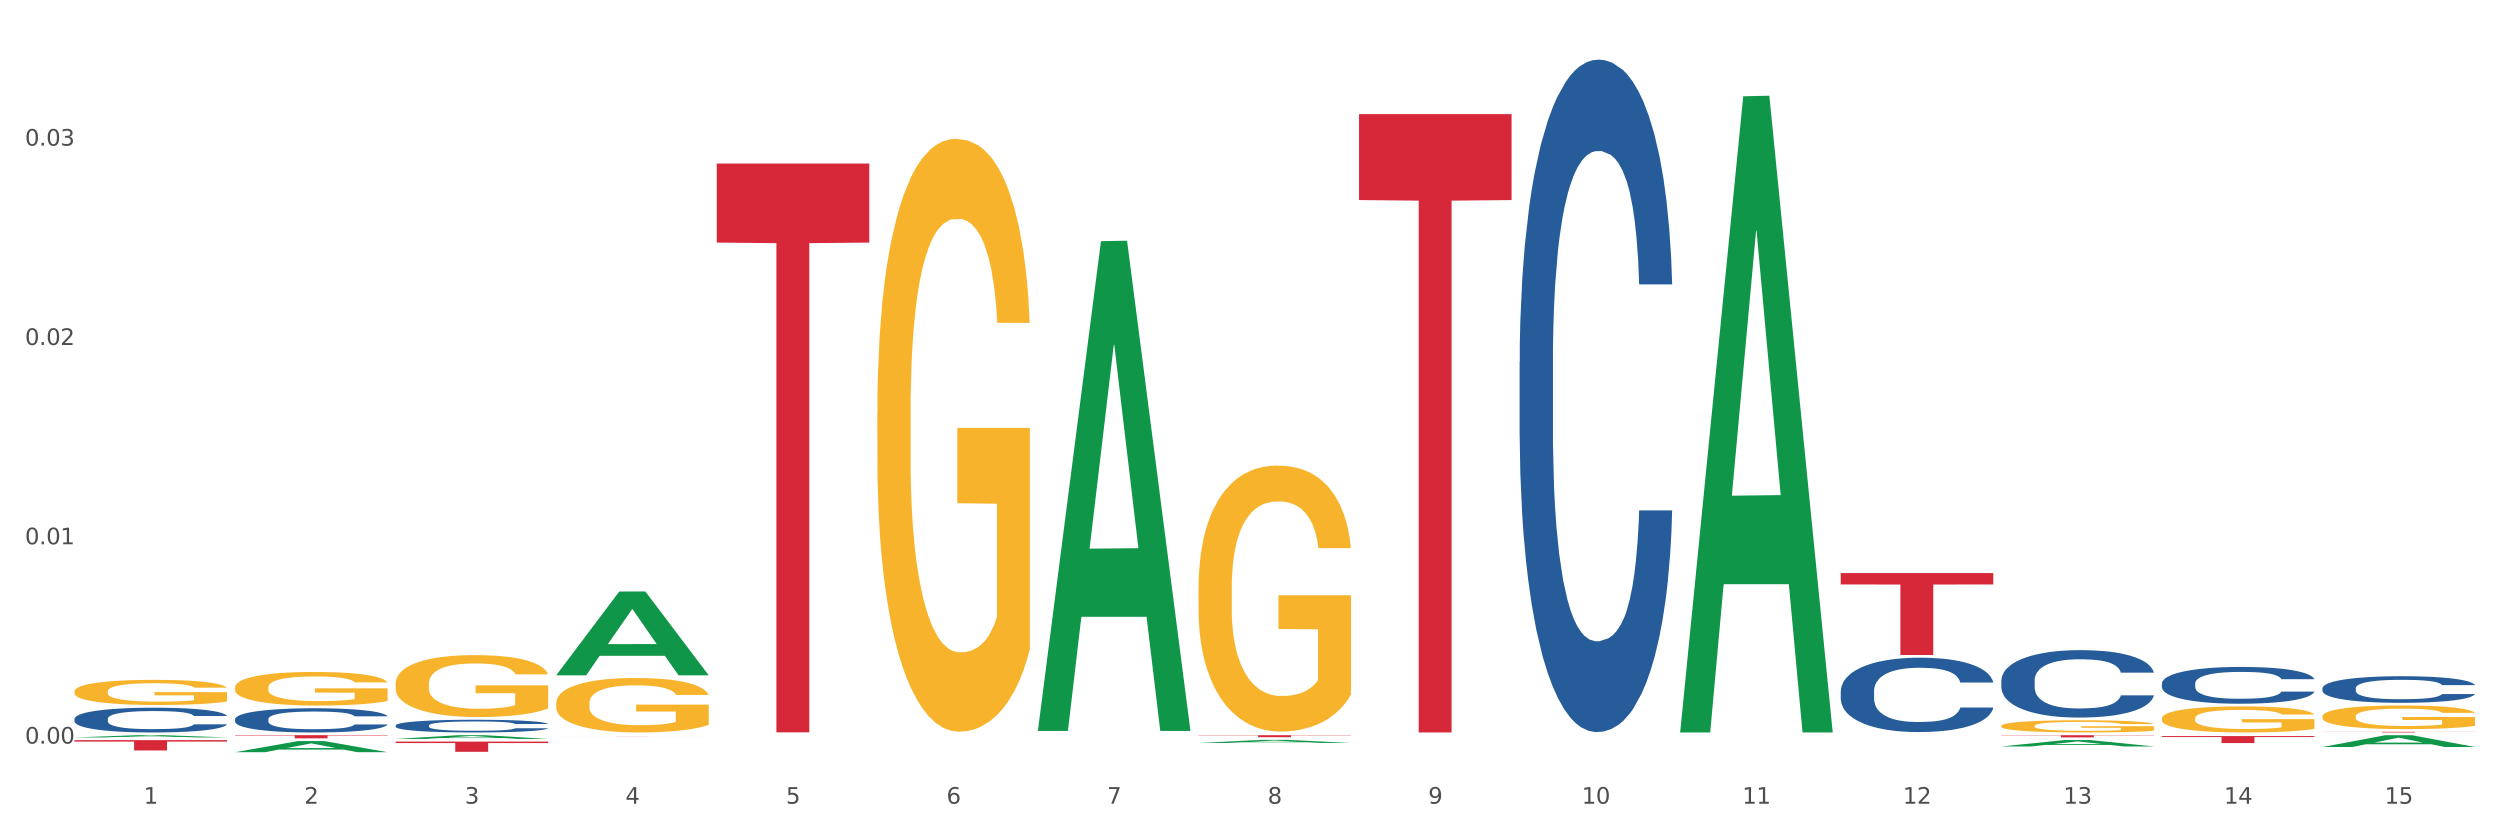 <?xml version="1.0" encoding="utf-8" standalone="no"?>
<!DOCTYPE svg PUBLIC "-//W3C//DTD SVG 1.1//EN"
  "http://www.w3.org/Graphics/SVG/1.1/DTD/svg11.dtd">
<svg xmlns:xlink="http://www.w3.org/1999/xlink" width="1080pt" height="360pt" viewBox="0 0 1080 360" xmlns="http://www.w3.org/2000/svg" version="1.1">
 <rect x="0" y="0" width="1080" height="360" fill="#333333" stroke="none"/>
 <defs>
  <style type="text/css">*{stroke-linejoin: round; stroke-linecap: butt}</style>
 </defs>
 <g id="figure_1">
  <g id="patch_1">
   <path d="M 0 360 
L 1080 360 
L 1080 0 
L 0 0 
z
" style="fill: #ffffff; stroke: #ffffff; stroke-linejoin: miter"/>
  </g>
  <g id="axes_1">
   <g id="matplotlib.axis_1">
    <g id="xtick_1">
     <g id="text_1">
      <!-- 1 -->
      <g style="fill: #4d4d4d" transform="translate(62.07 347.204) scale(0.096 -0.096)">
       <defs>
        <path id="DejaVuSans-31" d="M 794 531 
L 1825 531 
L 1825 4091 
L 703 3866 
L 703 4441 
L 1819 4666 
L 2450 4666 
L 2450 531 
L 3481 531 
L 3481 0 
L 794 0 
L 794 531 
z
" transform="scale(0.016)"/>
       </defs>
       <use xlink:href="#DejaVuSans-31"/>
      </g>
     </g>
    </g>
    <g id="xtick_2">
     <g id="text_2">
      <!-- 2 -->
      <g style="fill: #4d4d4d" transform="translate(131.436 347.204) scale(0.096 -0.096)">
       <defs>
        <path id="DejaVuSans-32" d="M 1228 531 
L 3431 531 
L 3431 0 
L 469 0 
L 469 531 
Q 828 903 1448 1529 
Q 2069 2156 2228 2338 
Q 2531 2678 2651 2914 
Q 2772 3150 2772 3378 
Q 2772 3750 2511 3984 
Q 2250 4219 1831 4219 
Q 1534 4219 1204 4116 
Q 875 4013 500 3803 
L 500 4441 
Q 881 4594 1212 4672 
Q 1544 4750 1819 4750 
Q 2544 4750 2975 4387 
Q 3406 4025 3406 3419 
Q 3406 3131 3298 2873 
Q 3191 2616 2906 2266 
Q 2828 2175 2409 1742 
Q 1991 1309 1228 531 
z
" transform="scale(0.016)"/>
       </defs>
       <use xlink:href="#DejaVuSans-32"/>
      </g>
     </g>
    </g>
    <g id="xtick_3">
     <g id="text_3">
      <!-- 3 -->
      <g style="fill: #4d4d4d" transform="translate(200.802 347.204) scale(0.096 -0.096)">
       <defs>
        <path id="DejaVuSans-33" d="M 2597 2516 
Q 3050 2419 3304 2112 
Q 3559 1806 3559 1356 
Q 3559 666 3084 287 
Q 2609 -91 1734 -91 
Q 1441 -91 1130 -33 
Q 819 25 488 141 
L 488 750 
Q 750 597 1062 519 
Q 1375 441 1716 441 
Q 2309 441 2620 675 
Q 2931 909 2931 1356 
Q 2931 1769 2642 2001 
Q 2353 2234 1838 2234 
L 1294 2234 
L 1294 2753 
L 1863 2753 
Q 2328 2753 2575 2939 
Q 2822 3125 2822 3475 
Q 2822 3834 2567 4026 
Q 2313 4219 1838 4219 
Q 1578 4219 1281 4162 
Q 984 4106 628 3988 
L 628 4550 
Q 988 4650 1302 4700 
Q 1616 4750 1894 4750 
Q 2613 4750 3031 4423 
Q 3450 4097 3450 3541 
Q 3450 3153 3228 2886 
Q 3006 2619 2597 2516 
z
" transform="scale(0.016)"/>
       </defs>
       <use xlink:href="#DejaVuSans-33"/>
      </g>
     </g>
    </g>
    <g id="xtick_4">
     <g id="text_4">
      <!-- 4 -->
      <g style="fill: #4d4d4d" transform="translate(270.169 347.204) scale(0.096 -0.096)">
       <defs>
        <path id="DejaVuSans-34" d="M 2419 4116 
L 825 1625 
L 2419 1625 
L 2419 4116 
z
M 2253 4666 
L 3047 4666 
L 3047 1625 
L 3713 1625 
L 3713 1100 
L 3047 1100 
L 3047 0 
L 2419 0 
L 2419 1100 
L 313 1100 
L 313 1709 
L 2253 4666 
z
" transform="scale(0.016)"/>
       </defs>
       <use xlink:href="#DejaVuSans-34"/>
      </g>
     </g>
    </g>
    <g id="xtick_5">
     <g id="text_5">
      <!-- 5 -->
      <g style="fill: #4d4d4d" transform="translate(339.535 347.204) scale(0.096 -0.096)">
       <defs>
        <path id="DejaVuSans-35" d="M 691 4666 
L 3169 4666 
L 3169 4134 
L 1269 4134 
L 1269 2991 
Q 1406 3038 1543 3061 
Q 1681 3084 1819 3084 
Q 2600 3084 3056 2656 
Q 3513 2228 3513 1497 
Q 3513 744 3044 326 
Q 2575 -91 1722 -91 
Q 1428 -91 1123 -41 
Q 819 9 494 109 
L 494 744 
Q 775 591 1075 516 
Q 1375 441 1709 441 
Q 2250 441 2565 725 
Q 2881 1009 2881 1497 
Q 2881 1984 2565 2268 
Q 2250 2553 1709 2553 
Q 1456 2553 1204 2497 
Q 953 2441 691 2322 
L 691 4666 
z
" transform="scale(0.016)"/>
       </defs>
       <use xlink:href="#DejaVuSans-35"/>
      </g>
     </g>
    </g>
    <g id="xtick_6">
     <g id="text_6">
      <!-- 6 -->
      <g style="fill: #4d4d4d" transform="translate(408.901 347.204) scale(0.096 -0.096)">
       <defs>
        <path id="DejaVuSans-36" d="M 2113 2584 
Q 1688 2584 1439 2293 
Q 1191 2003 1191 1497 
Q 1191 994 1439 701 
Q 1688 409 2113 409 
Q 2538 409 2786 701 
Q 3034 994 3034 1497 
Q 3034 2003 2786 2293 
Q 2538 2584 2113 2584 
z
M 3366 4563 
L 3366 3988 
Q 3128 4100 2886 4159 
Q 2644 4219 2406 4219 
Q 1781 4219 1451 3797 
Q 1122 3375 1075 2522 
Q 1259 2794 1537 2939 
Q 1816 3084 2150 3084 
Q 2853 3084 3261 2657 
Q 3669 2231 3669 1497 
Q 3669 778 3244 343 
Q 2819 -91 2113 -91 
Q 1303 -91 875 529 
Q 447 1150 447 2328 
Q 447 3434 972 4092 
Q 1497 4750 2381 4750 
Q 2619 4750 2861 4703 
Q 3103 4656 3366 4563 
z
" transform="scale(0.016)"/>
       </defs>
       <use xlink:href="#DejaVuSans-36"/>
      </g>
     </g>
    </g>
    <g id="xtick_7">
     <g id="text_7">
      <!-- 7 -->
      <g style="fill: #4d4d4d" transform="translate(478.267 347.204) scale(0.096 -0.096)">
       <defs>
        <path id="DejaVuSans-37" d="M 525 4666 
L 3525 4666 
L 3525 4397 
L 1831 0 
L 1172 0 
L 2766 4134 
L 525 4134 
L 525 4666 
z
" transform="scale(0.016)"/>
       </defs>
       <use xlink:href="#DejaVuSans-37"/>
      </g>
     </g>
    </g>
    <g id="xtick_8">
     <g id="text_8">
      <!-- 8 -->
      <g style="fill: #4d4d4d" transform="translate(547.634 347.204) scale(0.096 -0.096)">
       <defs>
        <path id="DejaVuSans-38" d="M 2034 2216 
Q 1584 2216 1326 1975 
Q 1069 1734 1069 1313 
Q 1069 891 1326 650 
Q 1584 409 2034 409 
Q 2484 409 2743 651 
Q 3003 894 3003 1313 
Q 3003 1734 2745 1975 
Q 2488 2216 2034 2216 
z
M 1403 2484 
Q 997 2584 770 2862 
Q 544 3141 544 3541 
Q 544 4100 942 4425 
Q 1341 4750 2034 4750 
Q 2731 4750 3128 4425 
Q 3525 4100 3525 3541 
Q 3525 3141 3298 2862 
Q 3072 2584 2669 2484 
Q 3125 2378 3379 2068 
Q 3634 1759 3634 1313 
Q 3634 634 3220 271 
Q 2806 -91 2034 -91 
Q 1263 -91 848 271 
Q 434 634 434 1313 
Q 434 1759 690 2068 
Q 947 2378 1403 2484 
z
M 1172 3481 
Q 1172 3119 1398 2916 
Q 1625 2713 2034 2713 
Q 2441 2713 2670 2916 
Q 2900 3119 2900 3481 
Q 2900 3844 2670 4047 
Q 2441 4250 2034 4250 
Q 1625 4250 1398 4047 
Q 1172 3844 1172 3481 
z
" transform="scale(0.016)"/>
       </defs>
       <use xlink:href="#DejaVuSans-38"/>
      </g>
     </g>
    </g>
    <g id="xtick_9">
     <g id="text_9">
      <!-- 9 -->
      <g style="fill: #4d4d4d" transform="translate(617 347.204) scale(0.096 -0.096)">
       <defs>
        <path id="DejaVuSans-39" d="M 703 97 
L 703 672 
Q 941 559 1184 500 
Q 1428 441 1663 441 
Q 2288 441 2617 861 
Q 2947 1281 2994 2138 
Q 2813 1869 2534 1725 
Q 2256 1581 1919 1581 
Q 1219 1581 811 2004 
Q 403 2428 403 3163 
Q 403 3881 828 4315 
Q 1253 4750 1959 4750 
Q 2769 4750 3195 4129 
Q 3622 3509 3622 2328 
Q 3622 1225 3098 567 
Q 2575 -91 1691 -91 
Q 1453 -91 1209 -44 
Q 966 3 703 97 
z
M 1959 2075 
Q 2384 2075 2632 2365 
Q 2881 2656 2881 3163 
Q 2881 3666 2632 3958 
Q 2384 4250 1959 4250 
Q 1534 4250 1286 3958 
Q 1038 3666 1038 3163 
Q 1038 2656 1286 2365 
Q 1534 2075 1959 2075 
z
" transform="scale(0.016)"/>
       </defs>
       <use xlink:href="#DejaVuSans-39"/>
      </g>
     </g>
    </g>
    <g id="xtick_10">
     <g id="text_10">
      <!-- 10 -->
      <g style="fill: #4d4d4d" transform="translate(683.312 347.204) scale(0.096 -0.096)">
       <defs>
        <path id="DejaVuSans-30" d="M 2034 4250 
Q 1547 4250 1301 3770 
Q 1056 3291 1056 2328 
Q 1056 1369 1301 889 
Q 1547 409 2034 409 
Q 2525 409 2770 889 
Q 3016 1369 3016 2328 
Q 3016 3291 2770 3770 
Q 2525 4250 2034 4250 
z
M 2034 4750 
Q 2819 4750 3233 4129 
Q 3647 3509 3647 2328 
Q 3647 1150 3233 529 
Q 2819 -91 2034 -91 
Q 1250 -91 836 529 
Q 422 1150 422 2328 
Q 422 3509 836 4129 
Q 1250 4750 2034 4750 
z
" transform="scale(0.016)"/>
       </defs>
       <use xlink:href="#DejaVuSans-31"/>
       <use xlink:href="#DejaVuSans-30" transform="translate(63.623 0)"/>
      </g>
     </g>
    </g>
    <g id="xtick_11">
     <g id="text_11">
      <!-- 11 -->
      <g style="fill: #4d4d4d" transform="translate(752.678 347.204) scale(0.096 -0.096)">
       <use xlink:href="#DejaVuSans-31"/>
       <use xlink:href="#DejaVuSans-31" transform="translate(63.623 0)"/>
      </g>
     </g>
    </g>
    <g id="xtick_12">
     <g id="text_12">
      <!-- 12 -->
      <g style="fill: #4d4d4d" transform="translate(822.044 347.204) scale(0.096 -0.096)">
       <use xlink:href="#DejaVuSans-31"/>
       <use xlink:href="#DejaVuSans-32" transform="translate(63.623 0)"/>
      </g>
     </g>
    </g>
    <g id="xtick_13">
     <g id="text_13">
      <!-- 13 -->
      <g style="fill: #4d4d4d" transform="translate(891.411 347.204) scale(0.096 -0.096)">
       <use xlink:href="#DejaVuSans-31"/>
       <use xlink:href="#DejaVuSans-33" transform="translate(63.623 0)"/>
      </g>
     </g>
    </g>
    <g id="xtick_14">
     <g id="text_14">
      <!-- 14 -->
      <g style="fill: #4d4d4d" transform="translate(960.777 347.204) scale(0.096 -0.096)">
       <use xlink:href="#DejaVuSans-31"/>
       <use xlink:href="#DejaVuSans-34" transform="translate(63.623 0)"/>
      </g>
     </g>
    </g>
    <g id="xtick_15">
     <g id="text_15">
      <!-- 15 -->
      <g style="fill: #4d4d4d" transform="translate(1030.143 347.204) scale(0.096 -0.096)">
       <use xlink:href="#DejaVuSans-31"/>
       <use xlink:href="#DejaVuSans-35" transform="translate(63.623 0)"/>
      </g>
     </g>
    </g>
    <g id="xtick_16"/>
    <g id="xtick_17"/>
    <g id="xtick_18"/>
    <g id="xtick_19"/>
    <g id="xtick_20"/>
    <g id="xtick_21"/>
    <g id="xtick_22"/>
    <g id="xtick_23"/>
    <g id="xtick_24"/>
    <g id="xtick_25"/>
    <g id="xtick_26"/>
    <g id="xtick_27"/>
    <g id="xtick_28"/>
    <g id="xtick_29"/>
   </g>
   <g id="matplotlib.axis_2">
    <g id="ytick_1">
     <g id="text_16">
      <!-- 0.00 -->
      <g style="fill: #4d4d4d" transform="translate(10.8 321.239) scale(0.096 -0.096)">
       <defs>
        <path id="DejaVuSans-2e" d="M 684 794 
L 1344 794 
L 1344 0 
L 684 0 
L 684 794 
z
" transform="scale(0.016)"/>
       </defs>
       <use xlink:href="#DejaVuSans-30"/>
       <use xlink:href="#DejaVuSans-2e" transform="translate(63.623 0)"/>
       <use xlink:href="#DejaVuSans-30" transform="translate(95.41 0)"/>
       <use xlink:href="#DejaVuSans-30" transform="translate(159.033 0)"/>
      </g>
     </g>
    </g>
    <g id="ytick_2">
     <g id="text_17">
      <!-- 0.01 -->
      <g style="fill: #4d4d4d" transform="translate(10.8 235.132) scale(0.096 -0.096)">
       <use xlink:href="#DejaVuSans-30"/>
       <use xlink:href="#DejaVuSans-2e" transform="translate(63.623 0)"/>
       <use xlink:href="#DejaVuSans-30" transform="translate(95.41 0)"/>
       <use xlink:href="#DejaVuSans-31" transform="translate(159.033 0)"/>
      </g>
     </g>
    </g>
    <g id="ytick_3">
     <g id="text_18">
      <!-- 0.02 -->
      <g style="fill: #4d4d4d" transform="translate(10.8 149.026) scale(0.096 -0.096)">
       <use xlink:href="#DejaVuSans-30"/>
       <use xlink:href="#DejaVuSans-2e" transform="translate(63.623 0)"/>
       <use xlink:href="#DejaVuSans-30" transform="translate(95.41 0)"/>
       <use xlink:href="#DejaVuSans-32" transform="translate(159.033 0)"/>
      </g>
     </g>
    </g>
    <g id="ytick_4">
     <g id="text_19">
      <!-- 0.03 -->
      <g style="fill: #4d4d4d" transform="translate(10.8 62.919) scale(0.096 -0.096)">
       <use xlink:href="#DejaVuSans-30"/>
       <use xlink:href="#DejaVuSans-2e" transform="translate(63.623 0)"/>
       <use xlink:href="#DejaVuSans-30" transform="translate(95.41 0)"/>
       <use xlink:href="#DejaVuSans-33" transform="translate(159.033 0)"/>
      </g>
     </g>
    </g>
    <g id="ytick_5"/>
    <g id="ytick_6"/>
    <g id="ytick_7"/>
    <g id="ytick_8"/>
   </g>
   <g id="PolyCollection_1">
    <path d="M 32.175 318.571 
L 32.243 318.571 
L 59.417 317.593 
L 70.695 317.592 
L 98.073 318.573 
L 85.029 318.573 
L 79.119 318.345 
L 51.061 318.345 
L 50.857 318.348 
L 45.151 318.573 
L 32.175 318.573 
L 32.175 318.571 
L 54.594 318.208 
L 75.586 318.208 
L 65.192 317.801 
L 65.056 317.799 
L 64.92 317.802 
L 54.526 318.208 
L 54.594 318.208 
L 32.175 318.571 
z
" clip-path="url(#pf2af7bb158)" style="fill: #109648"/>
    <path d="M 101.541 324.94 
L 101.609 324.936 
L 128.784 320.137 
L 140.061 320.132 
L 167.439 324.95 
L 154.395 324.95 
L 148.485 323.828 
L 120.427 323.828 
L 120.224 323.846 
L 114.517 324.95 
L 101.541 324.95 
L 101.541 324.94 
L 123.96 323.158 
L 144.952 323.154 
L 134.558 321.159 
L 134.422 321.15 
L 134.286 321.164 
L 123.892 323.154 
L 123.96 323.158 
L 101.541 324.94 
z
" clip-path="url(#pf2af7bb158)" style="fill: #109648"/>
    <path d="M 170.907 319.211 
L 170.975 319.21 
L 198.15 317.594 
L 209.427 317.592 
L 236.805 319.214 
L 223.762 319.214 
L 217.851 318.837 
L 189.794 318.837 
L 189.59 318.843 
L 183.883 319.214 
L 170.907 319.214 
L 170.907 319.211 
L 193.326 318.611 
L 214.319 318.61 
L 203.924 317.938 
L 203.788 317.935 
L 203.653 317.939 
L 193.258 318.61 
L 193.326 318.611 
L 170.907 319.211 
z
" clip-path="url(#pf2af7bb158)" style="fill: #109648"/>
    <path d="M 240.274 291.677 
L 240.342 291.643 
L 267.516 255.537 
L 278.793 255.503 
L 306.172 291.745 
L 293.128 291.745 
L 287.217 283.305 
L 259.16 283.305 
L 258.956 283.442 
L 253.249 291.745 
L 240.274 291.745 
L 240.274 291.677 
L 262.693 278.269 
L 283.685 278.235 
L 273.291 263.228 
L 273.155 263.16 
L 273.019 263.262 
L 262.625 278.235 
L 262.693 278.269 
L 240.274 291.677 
z
" clip-path="url(#pf2af7bb158)" style="fill: #109648"/>
    <path d="M 517.739 317.592 
L 583.636 317.592 
L 583.636 317.713 
L 557.715 317.714 
L 557.715 318.461 
L 543.504 318.461 
L 543.504 317.714 
L 517.739 317.713 
L 517.739 317.593 
L 517.739 317.592 
z
" clip-path="url(#pf2af7bb158)" style="fill: #d62839"/>
    <path d="M 309.64 70.657 
L 375.538 70.657 
L 375.538 104.804 
L 349.616 105.034 
L 349.616 316.371 
L 335.406 316.371 
L 335.406 105.034 
L 309.64 104.804 
L 309.64 70.888 
L 309.64 70.657 
z
" clip-path="url(#pf2af7bb158)" style="fill: #d62839"/>
    <path d="M 240.274 318.199 
L 306.172 318.199 
L 306.172 318.206 
L 280.25 318.206 
L 280.25 318.251 
L 266.039 318.251 
L 266.039 318.206 
L 240.274 318.206 
L 240.274 318.199 
L 240.274 318.199 
z
" clip-path="url(#pf2af7bb158)" style="fill: #d62839"/>
    <path d="M 1003.302 316.147 
L 1069.2 316.147 
L 1069.2 316.185 
L 1043.278 316.185 
L 1043.278 316.425 
L 1029.068 316.425 
L 1029.068 316.185 
L 1003.302 316.185 
L 1003.302 316.147 
L 1003.302 316.147 
z
" clip-path="url(#pf2af7bb158)" style="fill: #d62839"/>
    <path d="M 933.936 317.985 
L 999.834 317.985 
L 999.834 318.404 
L 973.912 318.407 
L 973.912 320.997 
L 959.702 320.997 
L 959.702 318.407 
L 933.936 318.404 
L 933.936 317.988 
L 933.936 317.985 
z
" clip-path="url(#pf2af7bb158)" style="fill: #d62839"/>
    <path d="M 864.57 317.592 
L 930.468 317.592 
L 930.468 317.725 
L 904.546 317.726 
L 904.546 318.552 
L 890.335 318.552 
L 890.335 317.726 
L 864.57 317.725 
L 864.57 317.593 
L 864.57 317.592 
z
" clip-path="url(#pf2af7bb158)" style="fill: #d62839"/>
    <path d="M 795.203 247.566 
L 861.101 247.566 
L 861.101 252.484 
L 835.179 252.517 
L 835.179 282.951 
L 820.969 282.951 
L 820.969 252.517 
L 795.203 252.484 
L 795.203 247.6 
L 795.203 247.566 
z
" clip-path="url(#pf2af7bb158)" style="fill: #d62839"/>
    <path d="M 587.105 49.308 
L 653.003 49.308 
L 653.003 86.429 
L 627.081 86.679 
L 627.081 316.425 
L 612.871 316.425 
L 612.871 86.679 
L 587.105 86.429 
L 587.105 49.559 
L 587.105 49.308 
z
" clip-path="url(#pf2af7bb158)" style="fill: #d62839"/>
    <path d="M 170.907 320.382 
L 236.805 320.382 
L 236.805 320.993 
L 210.883 320.997 
L 210.883 324.782 
L 196.673 324.782 
L 196.673 320.997 
L 170.907 320.993 
L 170.907 320.386 
L 170.907 320.382 
z
" clip-path="url(#pf2af7bb158)" style="fill: #d62839"/>
    <path d="M 32.175 319.741 
L 98.073 319.741 
L 98.073 320.361 
L 72.151 320.366 
L 72.151 324.208 
L 57.941 324.208 
L 57.941 320.366 
L 32.175 320.361 
L 32.175 319.745 
L 32.175 319.741 
z
" clip-path="url(#pf2af7bb158)" style="fill: #d62839"/>
    <path d="M 101.541 317.592 
L 167.439 317.592 
L 167.439 317.783 
L 141.517 317.784 
L 141.517 318.965 
L 127.307 318.965 
L 127.307 317.784 
L 101.541 317.783 
L 101.541 317.593 
L 101.541 317.592 
z
" clip-path="url(#pf2af7bb158)" style="fill: #d62839"/>
    <path d="M 864.57 322.454 
L 864.638 322.451 
L 891.812 319.722 
L 903.089 319.719 
L 930.468 322.459 
L 917.424 322.459 
L 911.513 321.821 
L 883.456 321.821 
L 883.252 321.831 
L 877.545 322.459 
L 864.57 322.459 
L 864.57 322.454 
L 886.989 321.44 
L 907.981 321.438 
L 897.587 320.303 
L 897.451 320.298 
L 897.315 320.306 
L 886.921 321.438 
L 886.989 321.44 
L 864.57 322.454 
z
" clip-path="url(#pf2af7bb158)" style="fill: #109648"/>
    <path d="M 379.006 178.321 
L 379.084 178.088 
L 379.084 169.667 
L 379.24 162.415 
L 380.018 144.871 
L 381.185 130.369 
L 382.04 122.649 
L 382.896 116.334 
L 383.908 110.018 
L 385.152 103.468 
L 387.409 93.878 
L 388.809 88.965 
L 390.521 83.819 
L 393.633 76.334 
L 395.889 72.123 
L 398.223 68.615 
L 402.035 64.404 
L 404.525 62.533 
L 407.17 61.129 
L 410.36 60.194 
L 412.772 59.96 
L 418.062 60.661 
L 422.575 62.767 
L 424.753 64.404 
L 427.554 67.211 
L 429.032 69.082 
L 431.444 72.825 
L 433.934 77.737 
L 435.646 81.948 
L 438.213 89.901 
L 440.158 97.854 
L 441.948 107.679 
L 442.881 114.462 
L 443.581 120.778 
L 444.204 128.029 
L 444.826 139.491 
L 430.822 139.491 
L 430.277 131.304 
L 429.422 123.585 
L 428.177 116.1 
L 427.087 111.421 
L 425.22 105.573 
L 423.509 101.831 
L 421.719 99.024 
L 419.541 96.685 
L 417.829 95.515 
L 415.417 94.579 
L 410.671 94.813 
L 407.481 96.685 
L 405.303 99.024 
L 403.903 101.129 
L 402.658 103.468 
L 401.257 106.743 
L 399.624 111.655 
L 398.456 116.1 
L 397.289 121.714 
L 396.356 127.328 
L 395.5 133.877 
L 394.8 140.895 
L 394.255 148.146 
L 393.788 157.035 
L 393.399 171.772 
L 393.399 203.818 
L 393.555 211.07 
L 393.944 220.66 
L 394.411 227.912 
L 395.189 236.567 
L 395.889 242.415 
L 397.212 250.836 
L 398.69 257.853 
L 399.857 262.297 
L 401.024 266.04 
L 403.047 271.186 
L 405.303 275.397 
L 407.248 277.97 
L 409.893 280.309 
L 411.683 281.245 
L 413.239 281.713 
L 417.051 281.713 
L 419.774 281.011 
L 422.808 279.373 
L 425.142 277.268 
L 427.087 274.695 
L 429.266 270.485 
L 430.666 266.508 
L 430.666 217.619 
L 413.55 217.385 
L 413.55 184.871 
L 444.904 184.871 
L 444.904 280.309 
L 443.581 285.221 
L 442.103 289.666 
L 440.547 293.642 
L 438.213 298.555 
L 435.412 303.233 
L 432.923 306.508 
L 430.277 309.315 
L 427.165 311.888 
L 423.12 314.227 
L 420.63 315.163 
L 417.518 315.864 
L 413.861 316.098 
L 410.671 315.63 
L 407.559 314.461 
L 404.292 312.356 
L 401.102 309.315 
L 398.69 306.274 
L 396.278 302.531 
L 393.711 297.619 
L 391.688 292.941 
L 390.132 288.73 
L 388.42 283.35 
L 386.553 276.332 
L 385.152 270.017 
L 383.908 263.467 
L 382.585 255.046 
L 381.651 247.795 
L 380.718 238.672 
L 380.173 231.888 
L 379.551 221.362 
L 379.084 206.625 
L 379.006 178.321 
z
" clip-path="url(#pf2af7bb158)" style="fill: #f7b32b"/>
    <path d="M 1003.302 322.697 
L 1003.37 322.693 
L 1030.544 317.597 
L 1041.822 317.592 
L 1069.2 322.707 
L 1056.156 322.707 
L 1050.246 321.516 
L 1022.188 321.516 
L 1021.984 321.535 
L 1016.278 322.707 
L 1003.302 322.707 
L 1003.302 322.697 
L 1025.721 320.805 
L 1046.713 320.8 
L 1036.319 318.682 
L 1036.183 318.673 
L 1036.047 318.687 
L 1025.653 320.8 
L 1025.721 320.805 
L 1003.302 322.697 
z
" clip-path="url(#pf2af7bb158)" style="fill: #109648"/>
    <path d="M 864.57 313.59 
L 864.647 313.585 
L 864.647 313.412 
L 864.803 313.263 
L 865.581 312.902 
L 866.748 312.603 
L 867.604 312.445 
L 868.46 312.315 
L 869.471 312.185 
L 870.716 312.05 
L 872.972 311.853 
L 874.373 311.752 
L 876.084 311.646 
L 879.196 311.492 
L 881.453 311.405 
L 883.787 311.333 
L 887.599 311.246 
L 890.089 311.208 
L 892.734 311.179 
L 895.924 311.16 
L 898.336 311.155 
L 903.626 311.169 
L 908.139 311.213 
L 910.317 311.246 
L 913.118 311.304 
L 914.596 311.342 
L 917.008 311.419 
L 919.498 311.521 
L 921.209 311.607 
L 923.777 311.771 
L 925.722 311.934 
L 927.511 312.137 
L 928.445 312.276 
L 929.145 312.406 
L 929.767 312.555 
L 930.39 312.791 
L 916.385 312.791 
L 915.841 312.623 
L 914.985 312.464 
L 913.74 312.31 
L 912.651 312.214 
L 910.784 312.093 
L 909.072 312.016 
L 907.283 311.958 
L 905.104 311.91 
L 903.393 311.886 
L 900.981 311.867 
L 896.235 311.872 
L 893.045 311.91 
L 890.867 311.958 
L 889.466 312.002 
L 888.221 312.05 
L 886.821 312.117 
L 885.187 312.218 
L 884.02 312.31 
L 882.853 312.425 
L 881.919 312.541 
L 881.064 312.676 
L 880.363 312.82 
L 879.819 312.969 
L 879.352 313.152 
L 878.963 313.455 
L 878.963 314.115 
L 879.119 314.264 
L 879.508 314.461 
L 879.974 314.61 
L 880.752 314.788 
L 881.453 314.909 
L 882.775 315.082 
L 884.253 315.226 
L 885.42 315.318 
L 886.587 315.395 
L 888.61 315.501 
L 890.867 315.587 
L 892.812 315.64 
L 895.457 315.688 
L 897.246 315.708 
L 898.802 315.717 
L 902.615 315.717 
L 905.338 315.703 
L 908.372 315.669 
L 910.706 315.626 
L 912.651 315.573 
L 914.829 315.486 
L 916.23 315.404 
L 916.23 314.399 
L 899.114 314.394 
L 899.114 313.725 
L 930.468 313.725 
L 930.468 315.688 
L 929.145 315.789 
L 927.667 315.881 
L 926.111 315.963 
L 923.777 316.064 
L 920.976 316.16 
L 918.486 316.227 
L 915.841 316.285 
L 912.729 316.338 
L 908.683 316.386 
L 906.193 316.405 
L 903.081 316.42 
L 899.425 316.425 
L 896.235 316.415 
L 893.123 316.391 
L 889.855 316.348 
L 886.665 316.285 
L 884.253 316.223 
L 881.842 316.146 
L 879.274 316.045 
L 877.251 315.948 
L 875.695 315.862 
L 873.984 315.751 
L 872.116 315.607 
L 870.716 315.477 
L 869.471 315.342 
L 868.149 315.169 
L 867.215 315.019 
L 866.281 314.832 
L 865.737 314.692 
L 865.114 314.476 
L 864.647 314.172 
L 864.57 313.59 
z
" clip-path="url(#pf2af7bb158)" style="fill: #f7b32b"/>
    <path d="M 517.739 254.226 
L 517.816 254.121 
L 517.816 250.342 
L 517.972 247.089 
L 518.75 239.218 
L 519.917 232.711 
L 520.773 229.247 
L 521.629 226.414 
L 522.64 223.58 
L 523.885 220.641 
L 526.141 216.338 
L 527.542 214.134 
L 529.253 211.825 
L 532.365 208.467 
L 534.621 206.578 
L 536.956 205.003 
L 540.768 203.114 
L 543.257 202.275 
L 545.903 201.645 
L 549.093 201.225 
L 551.504 201.12 
L 556.795 201.435 
L 561.307 202.38 
L 563.486 203.114 
L 566.287 204.374 
L 567.765 205.213 
L 570.177 206.893 
L 572.666 209.097 
L 574.378 210.986 
L 576.946 214.554 
L 578.891 218.122 
L 580.68 222.53 
L 581.614 225.574 
L 582.314 228.408 
L 582.936 231.661 
L 583.559 236.804 
L 569.554 236.804 
L 569.01 233.13 
L 568.154 229.667 
L 566.909 226.309 
L 565.82 224.21 
L 563.953 221.586 
L 562.241 219.907 
L 560.452 218.647 
L 558.273 217.598 
L 556.562 217.073 
L 554.15 216.653 
L 549.404 216.758 
L 546.214 217.598 
L 544.035 218.647 
L 542.635 219.592 
L 541.39 220.641 
L 539.99 222.11 
L 538.356 224.314 
L 537.189 226.309 
L 536.022 228.827 
L 535.088 231.346 
L 534.232 234.285 
L 533.532 237.433 
L 532.988 240.687 
L 532.521 244.675 
L 532.132 251.287 
L 532.132 265.665 
L 532.287 268.919 
L 532.676 273.222 
L 533.143 276.475 
L 533.921 280.359 
L 534.621 282.982 
L 535.944 286.761 
L 537.422 289.909 
L 538.589 291.903 
L 539.756 293.582 
L 541.779 295.891 
L 544.035 297.781 
L 545.981 298.935 
L 548.626 299.984 
L 550.415 300.404 
L 551.971 300.614 
L 555.784 300.614 
L 558.507 300.299 
L 561.541 299.565 
L 563.875 298.62 
L 565.82 297.466 
L 567.998 295.577 
L 569.399 293.792 
L 569.399 271.857 
L 552.282 271.753 
L 552.282 257.164 
L 583.636 257.164 
L 583.636 299.984 
L 582.314 302.188 
L 580.836 304.183 
L 579.28 305.967 
L 576.946 308.171 
L 574.145 310.27 
L 571.655 311.739 
L 569.01 312.998 
L 565.898 314.153 
L 561.852 315.202 
L 559.362 315.622 
L 556.25 315.937 
L 552.594 316.042 
L 549.404 315.832 
L 546.292 315.307 
L 543.024 314.363 
L 539.834 312.998 
L 537.422 311.634 
L 535.01 309.955 
L 532.443 307.751 
L 530.42 305.652 
L 528.864 303.763 
L 527.153 301.349 
L 525.285 298.2 
L 523.885 295.367 
L 522.64 292.428 
L 521.317 288.65 
L 520.384 285.396 
L 519.45 281.303 
L 518.906 278.26 
L 518.283 273.537 
L 517.816 266.925 
L 517.739 254.226 
z
" clip-path="url(#pf2af7bb158)" style="fill: #f7b32b"/>
    <path d="M 32.175 298.72 
L 32.253 298.71 
L 32.253 298.353 
L 32.408 298.046 
L 33.186 297.302 
L 34.353 296.687 
L 35.209 296.36 
L 36.065 296.092 
L 37.076 295.824 
L 38.321 295.547 
L 40.578 295.14 
L 41.978 294.932 
L 43.69 294.714 
L 46.802 294.396 
L 49.058 294.218 
L 51.392 294.069 
L 55.204 293.89 
L 57.694 293.811 
L 60.339 293.751 
L 63.529 293.712 
L 65.941 293.702 
L 71.231 293.732 
L 75.744 293.821 
L 77.922 293.89 
L 80.723 294.009 
L 82.201 294.089 
L 84.613 294.247 
L 87.103 294.456 
L 88.815 294.634 
L 91.382 294.971 
L 93.327 295.309 
L 95.116 295.725 
L 96.05 296.013 
L 96.75 296.281 
L 97.373 296.588 
L 97.995 297.074 
L 83.991 297.074 
L 83.446 296.727 
L 82.59 296.4 
L 81.346 296.082 
L 80.256 295.884 
L 78.389 295.636 
L 76.677 295.477 
L 74.888 295.358 
L 72.71 295.259 
L 70.998 295.209 
L 68.586 295.17 
L 63.84 295.18 
L 60.65 295.259 
L 58.472 295.358 
L 57.071 295.447 
L 55.827 295.547 
L 54.426 295.685 
L 52.792 295.894 
L 51.625 296.082 
L 50.458 296.32 
L 49.525 296.558 
L 48.669 296.836 
L 47.969 297.133 
L 47.424 297.441 
L 46.957 297.818 
L 46.568 298.443 
L 46.568 299.801 
L 46.724 300.109 
L 47.113 300.516 
L 47.58 300.823 
L 48.358 301.19 
L 49.058 301.438 
L 50.381 301.795 
L 51.859 302.092 
L 53.026 302.281 
L 54.193 302.44 
L 56.216 302.658 
L 58.472 302.836 
L 60.417 302.945 
L 63.062 303.045 
L 64.852 303.084 
L 66.408 303.104 
L 70.22 303.104 
L 72.943 303.074 
L 75.977 303.005 
L 78.311 302.916 
L 80.256 302.807 
L 82.435 302.628 
L 83.835 302.459 
L 83.835 300.387 
L 66.719 300.377 
L 66.719 298.998 
L 98.073 298.998 
L 98.073 303.045 
L 96.75 303.253 
L 95.272 303.441 
L 93.716 303.61 
L 91.382 303.818 
L 88.581 304.017 
L 86.091 304.155 
L 83.446 304.274 
L 80.334 304.384 
L 76.288 304.483 
L 73.799 304.522 
L 70.687 304.552 
L 67.03 304.562 
L 63.84 304.542 
L 60.728 304.493 
L 57.461 304.403 
L 54.271 304.274 
L 51.859 304.145 
L 49.447 303.987 
L 46.879 303.779 
L 44.857 303.58 
L 43.301 303.402 
L 41.589 303.174 
L 39.722 302.876 
L 38.321 302.608 
L 37.076 302.33 
L 35.754 301.973 
L 34.82 301.666 
L 33.887 301.279 
L 33.342 300.992 
L 32.72 300.545 
L 32.253 299.92 
L 32.175 298.72 
z
" clip-path="url(#pf2af7bb158)" style="fill: #f7b32b"/>
    <path d="M 101.541 296.999 
L 101.619 296.985 
L 101.619 296.508 
L 101.775 296.097 
L 102.553 295.103 
L 103.72 294.281 
L 104.575 293.844 
L 105.431 293.486 
L 106.443 293.128 
L 107.688 292.757 
L 109.944 292.213 
L 111.344 291.935 
L 113.056 291.643 
L 116.168 291.219 
L 118.424 290.981 
L 120.758 290.782 
L 124.57 290.543 
L 127.06 290.437 
L 129.705 290.357 
L 132.895 290.304 
L 135.307 290.291 
L 140.598 290.331 
L 145.11 290.45 
L 147.289 290.543 
L 150.089 290.702 
L 151.568 290.808 
L 153.979 291.02 
L 156.469 291.299 
L 158.181 291.537 
L 160.748 291.988 
L 162.693 292.439 
L 164.483 292.995 
L 165.416 293.38 
L 166.117 293.738 
L 166.739 294.149 
L 167.361 294.798 
L 153.357 294.798 
L 152.812 294.334 
L 151.957 293.897 
L 150.712 293.473 
L 149.623 293.207 
L 147.755 292.876 
L 146.044 292.664 
L 144.254 292.505 
L 142.076 292.372 
L 140.364 292.306 
L 137.952 292.253 
L 133.206 292.266 
L 130.017 292.372 
L 127.838 292.505 
L 126.438 292.624 
L 125.193 292.757 
L 123.792 292.942 
L 122.159 293.221 
L 120.992 293.473 
L 119.825 293.791 
L 118.891 294.109 
L 118.035 294.48 
L 117.335 294.878 
L 116.79 295.289 
L 116.324 295.792 
L 115.935 296.627 
L 115.935 298.443 
L 116.09 298.854 
L 116.479 299.398 
L 116.946 299.809 
L 117.724 300.299 
L 118.424 300.631 
L 119.747 301.108 
L 121.225 301.505 
L 122.392 301.757 
L 123.559 301.969 
L 125.582 302.261 
L 127.838 302.5 
L 129.783 302.645 
L 132.428 302.778 
L 134.218 302.831 
L 135.774 302.858 
L 139.586 302.858 
L 142.309 302.818 
L 145.343 302.725 
L 147.678 302.606 
L 149.623 302.46 
L 151.801 302.221 
L 153.201 301.996 
L 153.201 299.226 
L 136.085 299.212 
L 136.085 297.37 
L 167.439 297.37 
L 167.439 302.778 
L 166.117 303.056 
L 164.638 303.308 
L 163.082 303.534 
L 160.748 303.812 
L 157.947 304.077 
L 155.458 304.263 
L 152.812 304.422 
L 149.7 304.568 
L 145.655 304.7 
L 143.165 304.753 
L 140.053 304.793 
L 136.396 304.806 
L 133.206 304.78 
L 130.094 304.713 
L 126.827 304.594 
L 123.637 304.422 
L 121.225 304.249 
L 118.813 304.037 
L 116.246 303.759 
L 114.223 303.494 
L 112.667 303.255 
L 110.955 302.95 
L 109.088 302.553 
L 107.688 302.195 
L 106.443 301.824 
L 105.12 301.346 
L 104.186 300.935 
L 103.253 300.419 
L 102.708 300.034 
L 102.086 299.438 
L 101.619 298.602 
L 101.541 296.999 
z
" clip-path="url(#pf2af7bb158)" style="fill: #f7b32b"/>
    <path d="M 101.541 310.669 
L 101.619 310.66 
L 101.619 310.393 
L 101.853 310.03 
L 102.71 309.362 
L 103.8 308.856 
L 105.67 308.264 
L 106.682 308.016 
L 108.006 307.739 
L 110.733 307.291 
L 113.848 306.909 
L 116.029 306.699 
L 117.665 306.565 
L 121.326 306.327 
L 123.429 306.222 
L 125.61 306.136 
L 127.48 306.078 
L 130.595 306.012 
L 133.088 305.983 
L 135.97 305.973 
L 138.385 305.983 
L 141.578 306.021 
L 146.252 306.136 
L 148.044 306.203 
L 150.458 306.317 
L 152.951 306.47 
L 154.976 306.622 
L 157.313 306.842 
L 159.728 307.128 
L 162.064 307.491 
L 163.7 307.825 
L 165.024 308.178 
L 166.193 308.608 
L 167.05 309.075 
L 167.439 309.467 
L 153.185 309.467 
L 152.795 309.114 
L 152.016 308.732 
L 151.237 308.474 
L 150.38 308.264 
L 149.056 308.026 
L 147.888 307.873 
L 145.941 307.691 
L 144.149 307.577 
L 142.669 307.51 
L 140.877 307.453 
L 137.061 307.396 
L 134.334 307.396 
L 132.621 307.415 
L 130.518 307.462 
L 128.726 307.529 
L 126.623 307.644 
L 124.987 307.768 
L 123.351 307.93 
L 122.417 308.045 
L 121.015 308.255 
L 120.08 308.426 
L 118.834 308.722 
L 118.133 308.932 
L 116.886 309.476 
L 116.341 309.877 
L 116.107 310.154 
L 115.952 310.459 
L 115.952 311.948 
L 116.419 312.616 
L 116.808 312.903 
L 117.431 313.227 
L 118.6 313.647 
L 120.314 314.058 
L 122.105 314.354 
L 123.585 314.535 
L 124.987 314.669 
L 126.389 314.774 
L 128.103 314.869 
L 129.505 314.926 
L 131.608 314.983 
L 134.101 315.012 
L 136.048 315.012 
L 140.021 314.964 
L 141.812 314.917 
L 143.526 314.85 
L 145.395 314.745 
L 146.875 314.63 
L 147.732 314.544 
L 149.134 314.363 
L 150.225 314.172 
L 151.159 313.953 
L 151.783 313.762 
L 152.484 313.475 
L 153.029 313.151 
L 153.185 312.979 
L 167.439 312.979 
L 167.128 313.323 
L 166.582 313.657 
L 165.492 314.105 
L 164.635 314.363 
L 163.311 314.678 
L 161.909 314.945 
L 159.961 315.241 
L 158.17 315.461 
L 156.3 315.652 
L 154.275 315.823 
L 150.614 316.062 
L 149.29 316.129 
L 146.486 316.243 
L 144.305 316.31 
L 141.111 316.377 
L 137.84 316.415 
L 134.412 316.425 
L 131.374 316.406 
L 128.025 316.348 
L 125.922 316.291 
L 123.585 316.205 
L 120.859 316.072 
L 118.288 315.909 
L 115.874 315.718 
L 113.615 315.499 
L 111.512 315.251 
L 108.785 314.84 
L 106.76 314.439 
L 105.28 314.067 
L 104.267 313.752 
L 103.255 313.351 
L 102.71 313.075 
L 101.853 312.406 
L 101.541 311.786 
L 101.541 310.669 
z
" clip-path="url(#pf2af7bb158)" style="fill: #255c99"/>
    <path d="M 32.175 310.535 
L 32.253 310.525 
L 32.253 310.252 
L 32.487 309.881 
L 33.343 309.197 
L 34.434 308.679 
L 36.303 308.074 
L 37.316 307.82 
L 38.64 307.536 
L 41.366 307.077 
L 44.482 306.687 
L 46.663 306.472 
L 48.299 306.335 
L 51.96 306.091 
L 54.063 305.983 
L 56.244 305.895 
L 58.114 305.837 
L 61.229 305.768 
L 63.722 305.739 
L 66.604 305.729 
L 69.019 305.739 
L 72.212 305.778 
L 76.886 305.895 
L 78.677 305.964 
L 81.092 306.081 
L 83.585 306.237 
L 85.61 306.394 
L 87.947 306.618 
L 90.361 306.911 
L 92.698 307.282 
L 94.334 307.624 
L 95.658 307.986 
L 96.827 308.425 
L 97.683 308.904 
L 98.073 309.304 
L 83.818 309.304 
L 83.429 308.943 
L 82.65 308.552 
L 81.871 308.288 
L 81.014 308.074 
L 79.69 307.829 
L 78.522 307.673 
L 76.574 307.488 
L 74.783 307.37 
L 73.303 307.302 
L 71.511 307.243 
L 67.694 307.185 
L 64.968 307.185 
L 63.255 307.204 
L 61.151 307.253 
L 59.36 307.321 
L 57.257 307.439 
L 55.621 307.566 
L 53.985 307.732 
L 53.05 307.849 
L 51.648 308.064 
L 50.714 308.24 
L 49.467 308.542 
L 48.766 308.757 
L 47.52 309.314 
L 46.975 309.724 
L 46.741 310.008 
L 46.585 310.32 
L 46.585 311.844 
L 47.053 312.528 
L 47.442 312.821 
L 48.065 313.153 
L 49.234 313.582 
L 50.947 314.002 
L 52.739 314.305 
L 54.219 314.491 
L 55.621 314.628 
L 57.023 314.735 
L 58.737 314.833 
L 60.139 314.891 
L 62.242 314.95 
L 64.734 314.979 
L 66.682 314.979 
L 70.654 314.93 
L 72.446 314.881 
L 74.16 314.813 
L 76.029 314.706 
L 77.509 314.588 
L 78.366 314.501 
L 79.768 314.315 
L 80.858 314.12 
L 81.793 313.895 
L 82.416 313.7 
L 83.117 313.407 
L 83.663 313.074 
L 83.818 312.899 
L 98.073 312.899 
L 97.761 313.25 
L 97.216 313.592 
L 96.126 314.051 
L 95.269 314.315 
L 93.945 314.637 
L 92.542 314.911 
L 90.595 315.214 
L 88.804 315.438 
L 86.934 315.634 
L 84.909 315.809 
L 81.248 316.054 
L 79.924 316.122 
L 77.12 316.239 
L 74.939 316.308 
L 71.745 316.376 
L 68.473 316.415 
L 65.046 316.425 
L 62.008 316.405 
L 58.659 316.347 
L 56.556 316.288 
L 54.219 316.2 
L 51.493 316.063 
L 48.922 315.897 
L 46.507 315.702 
L 44.248 315.477 
L 42.145 315.223 
L 39.419 314.803 
L 37.394 314.393 
L 35.914 314.012 
L 34.901 313.69 
L 33.889 313.28 
L 33.343 312.996 
L 32.487 312.313 
L 32.175 311.678 
L 32.175 310.535 
z
" clip-path="url(#pf2af7bb158)" style="fill: #255c99"/>
    <path d="M 448.372 315.361 
L 448.44 315.162 
L 475.615 104.182 
L 486.892 103.983 
L 514.27 315.759 
L 501.227 315.759 
L 495.316 266.444 
L 467.259 266.444 
L 467.055 267.239 
L 461.348 315.759 
L 448.372 315.759 
L 448.372 315.361 
L 470.791 237.014 
L 491.783 236.815 
L 481.389 149.122 
L 481.253 148.725 
L 481.117 149.321 
L 470.723 236.815 
L 470.791 237.014 
L 448.372 315.361 
z
" clip-path="url(#pf2af7bb158)" style="fill: #109648"/>
    <path d="M 240.274 303.777 
L 240.351 303.756 
L 240.351 302.983 
L 240.507 302.317 
L 241.285 300.707 
L 242.452 299.375 
L 243.308 298.667 
L 244.164 298.087 
L 245.175 297.507 
L 246.42 296.906 
L 248.676 296.026 
L 250.077 295.575 
L 251.788 295.102 
L 254.9 294.415 
L 257.157 294.029 
L 259.491 293.707 
L 263.303 293.32 
L 265.793 293.148 
L 268.438 293.019 
L 271.628 292.934 
L 274.04 292.912 
L 279.33 292.976 
L 283.843 293.17 
L 286.021 293.32 
L 288.822 293.578 
L 290.3 293.749 
L 292.712 294.093 
L 295.202 294.544 
L 296.913 294.93 
L 299.481 295.661 
L 301.426 296.391 
L 303.215 297.293 
L 304.149 297.915 
L 304.849 298.495 
L 305.471 299.161 
L 306.094 300.213 
L 292.089 300.213 
L 291.545 299.461 
L 290.689 298.753 
L 289.444 298.066 
L 288.355 297.636 
L 286.488 297.099 
L 284.776 296.756 
L 282.987 296.498 
L 280.808 296.283 
L 279.097 296.176 
L 276.685 296.09 
L 271.939 296.111 
L 268.749 296.283 
L 266.571 296.498 
L 265.17 296.691 
L 263.925 296.906 
L 262.525 297.207 
L 260.891 297.658 
L 259.724 298.066 
L 258.557 298.581 
L 257.623 299.096 
L 256.768 299.697 
L 256.067 300.342 
L 255.523 301.007 
L 255.056 301.823 
L 254.667 303.176 
L 254.667 306.118 
L 254.823 306.783 
L 255.212 307.664 
L 255.678 308.329 
L 256.456 309.124 
L 257.157 309.661 
L 258.479 310.434 
L 259.957 311.078 
L 261.124 311.486 
L 262.291 311.83 
L 264.314 312.302 
L 266.571 312.688 
L 268.516 312.925 
L 271.161 313.139 
L 272.95 313.225 
L 274.506 313.268 
L 278.319 313.268 
L 281.042 313.204 
L 284.076 313.053 
L 286.41 312.86 
L 288.355 312.624 
L 290.533 312.238 
L 291.934 311.872 
L 291.934 307.385 
L 274.818 307.363 
L 274.818 304.379 
L 306.172 304.379 
L 306.172 313.139 
L 304.849 313.59 
L 303.371 313.998 
L 301.815 314.363 
L 299.481 314.814 
L 296.68 315.244 
L 294.19 315.544 
L 291.545 315.802 
L 288.433 316.038 
L 284.387 316.253 
L 281.897 316.339 
L 278.785 316.403 
L 275.129 316.425 
L 271.939 316.382 
L 268.827 316.274 
L 265.559 316.081 
L 262.369 315.802 
L 259.957 315.523 
L 257.546 315.179 
L 254.978 314.728 
L 252.955 314.299 
L 251.399 313.912 
L 249.688 313.419 
L 247.82 312.774 
L 246.42 312.195 
L 245.175 311.593 
L 243.853 310.82 
L 242.919 310.155 
L 241.985 309.317 
L 241.441 308.695 
L 240.818 307.728 
L 240.351 306.375 
L 240.274 303.777 
z
" clip-path="url(#pf2af7bb158)" style="fill: #f7b32b"/>
    <path d="M 170.907 295.373 
L 170.985 295.348 
L 170.985 294.469 
L 171.141 293.711 
L 171.919 291.879 
L 173.086 290.364 
L 173.942 289.558 
L 174.798 288.899 
L 175.809 288.239 
L 177.054 287.555 
L 179.31 286.553 
L 180.71 286.04 
L 182.422 285.503 
L 185.534 284.721 
L 187.79 284.281 
L 190.124 283.915 
L 193.937 283.475 
L 196.426 283.28 
L 199.072 283.133 
L 202.261 283.036 
L 204.673 283.011 
L 209.964 283.084 
L 214.476 283.304 
L 216.655 283.475 
L 219.456 283.768 
L 220.934 283.964 
L 223.346 284.355 
L 225.835 284.868 
L 227.547 285.308 
L 230.114 286.138 
L 232.059 286.969 
L 233.849 287.995 
L 234.783 288.703 
L 235.483 289.363 
L 236.105 290.12 
L 236.728 291.317 
L 222.723 291.317 
L 222.179 290.462 
L 221.323 289.656 
L 220.078 288.874 
L 218.989 288.386 
L 217.122 287.775 
L 215.41 287.384 
L 213.62 287.091 
L 211.442 286.847 
L 209.73 286.724 
L 207.319 286.627 
L 202.573 286.651 
L 199.383 286.847 
L 197.204 287.091 
L 195.804 287.311 
L 194.559 287.555 
L 193.159 287.897 
L 191.525 288.41 
L 190.358 288.874 
L 189.191 289.461 
L 188.257 290.047 
L 187.401 290.731 
L 186.701 291.464 
L 186.157 292.221 
L 185.69 293.149 
L 185.301 294.689 
L 185.301 298.035 
L 185.456 298.793 
L 185.845 299.794 
L 186.312 300.552 
L 187.09 301.456 
L 187.79 302.066 
L 189.113 302.946 
L 190.591 303.679 
L 191.758 304.143 
L 192.925 304.534 
L 194.948 305.071 
L 197.204 305.511 
L 199.149 305.78 
L 201.795 306.024 
L 203.584 306.122 
L 205.14 306.17 
L 208.952 306.17 
L 211.675 306.097 
L 214.71 305.926 
L 217.044 305.706 
L 218.989 305.438 
L 221.167 304.998 
L 222.568 304.583 
L 222.568 299.477 
L 205.451 299.452 
L 205.451 296.057 
L 236.805 296.057 
L 236.805 306.024 
L 235.483 306.537 
L 234.004 307.001 
L 232.448 307.416 
L 230.114 307.929 
L 227.314 308.418 
L 224.824 308.76 
L 222.179 309.053 
L 219.067 309.322 
L 215.021 309.566 
L 212.531 309.664 
L 209.419 309.737 
L 205.763 309.762 
L 202.573 309.713 
L 199.461 309.591 
L 196.193 309.371 
L 193.003 309.053 
L 190.591 308.736 
L 188.179 308.345 
L 185.612 307.832 
L 183.589 307.343 
L 182.033 306.903 
L 180.321 306.342 
L 178.454 305.609 
L 177.054 304.949 
L 175.809 304.265 
L 174.486 303.386 
L 173.553 302.628 
L 172.619 301.675 
L 172.074 300.967 
L 171.452 299.868 
L 170.985 298.329 
L 170.907 295.373 
z
" clip-path="url(#pf2af7bb158)" style="fill: #f7b32b"/>
    <path d="M 933.936 310.374 
L 934.014 310.363 
L 934.014 309.993 
L 934.169 309.675 
L 934.947 308.904 
L 936.114 308.267 
L 936.97 307.928 
L 937.826 307.651 
L 938.837 307.374 
L 940.082 307.086 
L 942.338 306.665 
L 943.739 306.449 
L 945.45 306.223 
L 948.563 305.894 
L 950.819 305.709 
L 953.153 305.555 
L 956.965 305.37 
L 959.455 305.288 
L 962.1 305.226 
L 965.29 305.185 
L 967.702 305.175 
L 972.992 305.206 
L 977.505 305.298 
L 979.683 305.37 
L 982.484 305.494 
L 983.962 305.576 
L 986.374 305.74 
L 988.864 305.956 
L 990.575 306.141 
L 993.143 306.49 
L 995.088 306.839 
L 996.877 307.271 
L 997.811 307.569 
L 998.511 307.846 
L 999.134 308.165 
L 999.756 308.668 
L 985.752 308.668 
L 985.207 308.309 
L 984.351 307.97 
L 983.106 307.641 
L 982.017 307.435 
L 980.15 307.178 
L 978.438 307.014 
L 976.649 306.891 
L 974.47 306.788 
L 972.759 306.737 
L 970.347 306.696 
L 965.601 306.706 
L 962.411 306.788 
L 960.233 306.891 
L 958.832 306.983 
L 957.588 307.086 
L 956.187 307.23 
L 954.553 307.446 
L 953.386 307.641 
L 952.219 307.887 
L 951.286 308.134 
L 950.43 308.422 
L 949.73 308.73 
L 949.185 309.048 
L 948.718 309.439 
L 948.329 310.086 
L 948.329 311.493 
L 948.485 311.812 
L 948.874 312.233 
L 949.341 312.552 
L 950.119 312.932 
L 950.819 313.189 
L 952.141 313.558 
L 953.62 313.867 
L 954.787 314.062 
L 955.954 314.226 
L 957.977 314.452 
L 960.233 314.637 
L 962.178 314.75 
L 964.823 314.853 
L 966.613 314.894 
L 968.169 314.914 
L 971.981 314.914 
L 974.704 314.884 
L 977.738 314.812 
L 980.072 314.719 
L 982.017 314.606 
L 984.196 314.421 
L 985.596 314.247 
L 985.596 312.1 
L 968.48 312.089 
L 968.48 310.661 
L 999.834 310.661 
L 999.834 314.853 
L 998.511 315.069 
L 997.033 315.264 
L 995.477 315.438 
L 993.143 315.654 
L 990.342 315.86 
L 987.852 316.003 
L 985.207 316.127 
L 982.095 316.24 
L 978.049 316.343 
L 975.56 316.384 
L 972.448 316.414 
L 968.791 316.425 
L 965.601 316.404 
L 962.489 316.353 
L 959.221 316.26 
L 956.032 316.127 
L 953.62 315.993 
L 951.208 315.829 
L 948.64 315.613 
L 946.618 315.408 
L 945.061 315.223 
L 943.35 314.986 
L 941.483 314.678 
L 940.082 314.401 
L 938.837 314.113 
L 937.515 313.743 
L 936.581 313.425 
L 935.648 313.024 
L 935.103 312.726 
L 934.48 312.264 
L 934.014 311.617 
L 933.936 310.374 
z
" clip-path="url(#pf2af7bb158)" style="fill: #f7b32b"/>
    <path d="M 725.837 315.908 
L 725.905 315.65 
L 753.08 41.598 
L 764.357 41.339 
L 791.735 316.425 
L 778.691 316.425 
L 772.781 252.367 
L 744.723 252.367 
L 744.52 253.4 
L 738.813 316.425 
L 725.837 316.425 
L 725.837 315.908 
L 748.256 214.139 
L 769.248 213.881 
L 758.854 99.973 
L 758.718 99.456 
L 758.582 100.231 
L 748.188 213.881 
L 748.256 214.139 
L 725.837 315.908 
z
" clip-path="url(#pf2af7bb158)" style="fill: #109648"/>
    <path d="M 517.739 320.957 
L 517.806 320.955 
L 544.981 319.629 
L 556.258 319.628 
L 583.636 320.959 
L 570.593 320.959 
L 564.682 320.649 
L 536.625 320.649 
L 536.421 320.654 
L 530.714 320.959 
L 517.739 320.959 
L 517.739 320.957 
L 540.157 320.464 
L 561.15 320.463 
L 550.755 319.912 
L 550.62 319.909 
L 550.484 319.913 
L 540.089 320.463 
L 540.157 320.464 
L 517.739 320.957 
z
" clip-path="url(#pf2af7bb158)" style="fill: #109648"/>
    <path d="M 170.907 313.398 
L 170.985 313.393 
L 170.985 313.253 
L 171.219 313.062 
L 172.076 312.711 
L 173.166 312.445 
L 175.036 312.134 
L 176.048 312.003 
L 177.373 311.857 
L 180.099 311.622 
L 183.215 311.421 
L 185.396 311.31 
L 187.031 311.24 
L 190.692 311.115 
L 192.796 311.059 
L 194.977 311.014 
L 196.846 310.984 
L 199.962 310.949 
L 202.454 310.934 
L 205.336 310.929 
L 207.751 310.934 
L 210.945 310.954 
L 215.618 311.014 
L 217.41 311.049 
L 219.825 311.11 
L 222.317 311.19 
L 224.342 311.27 
L 226.679 311.386 
L 229.094 311.536 
L 231.431 311.727 
L 233.066 311.903 
L 234.391 312.088 
L 235.559 312.314 
L 236.416 312.56 
L 236.805 312.766 
L 222.551 312.766 
L 222.161 312.58 
L 221.382 312.379 
L 220.604 312.244 
L 219.747 312.134 
L 218.422 312.008 
L 217.254 311.928 
L 215.307 311.832 
L 213.515 311.772 
L 212.035 311.737 
L 210.244 311.707 
L 206.427 311.677 
L 203.701 311.677 
L 201.987 311.687 
L 199.884 311.712 
L 198.092 311.747 
L 195.989 311.807 
L 194.353 311.873 
L 192.718 311.958 
L 191.783 312.018 
L 190.381 312.129 
L 189.446 312.219 
L 188.2 312.374 
L 187.499 312.485 
L 186.252 312.771 
L 185.707 312.982 
L 185.474 313.127 
L 185.318 313.288 
L 185.318 314.071 
L 185.785 314.422 
L 186.175 314.573 
L 186.798 314.743 
L 187.966 314.964 
L 189.68 315.18 
L 191.471 315.336 
L 192.951 315.431 
L 194.353 315.501 
L 195.755 315.556 
L 197.469 315.607 
L 198.871 315.637 
L 200.974 315.667 
L 203.467 315.682 
L 205.414 315.682 
L 209.387 315.657 
L 211.178 315.632 
L 212.892 315.597 
L 214.761 315.541 
L 216.241 315.481 
L 217.098 315.436 
L 218.5 315.341 
L 219.591 315.24 
L 220.526 315.125 
L 221.149 315.024 
L 221.85 314.874 
L 222.395 314.703 
L 222.551 314.613 
L 236.805 314.613 
L 236.494 314.794 
L 235.949 314.969 
L 234.858 315.205 
L 234.001 315.341 
L 232.677 315.506 
L 231.275 315.647 
L 229.328 315.802 
L 227.536 315.918 
L 225.667 316.018 
L 223.641 316.109 
L 219.98 316.234 
L 218.656 316.269 
L 215.852 316.329 
L 213.671 316.364 
L 210.477 316.4 
L 207.206 316.42 
L 203.779 316.425 
L 200.741 316.415 
L 197.391 316.385 
L 195.288 316.354 
L 192.951 316.309 
L 190.225 316.239 
L 187.655 316.154 
L 185.24 316.053 
L 182.981 315.938 
L 180.878 315.807 
L 178.152 315.592 
L 176.126 315.381 
L 174.646 315.185 
L 173.634 315.019 
L 172.621 314.809 
L 172.076 314.663 
L 171.219 314.312 
L 170.907 313.986 
L 170.907 313.398 
z
" clip-path="url(#pf2af7bb158)" style="fill: #255c99"/>
    <path d="M 1003.302 309.493 
L 1003.38 309.483 
L 1003.38 309.148 
L 1003.535 308.859 
L 1004.314 308.161 
L 1005.481 307.583 
L 1006.336 307.276 
L 1007.192 307.024 
L 1008.204 306.773 
L 1009.448 306.512 
L 1011.705 306.13 
L 1013.105 305.934 
L 1014.817 305.729 
L 1017.929 305.431 
L 1020.185 305.263 
L 1022.519 305.124 
L 1026.331 304.956 
L 1028.821 304.882 
L 1031.466 304.826 
L 1034.656 304.788 
L 1037.068 304.779 
L 1042.358 304.807 
L 1046.871 304.891 
L 1049.049 304.956 
L 1051.85 305.068 
L 1053.328 305.142 
L 1055.74 305.291 
L 1058.23 305.487 
L 1059.942 305.655 
L 1062.509 305.971 
L 1064.454 306.288 
L 1066.244 306.679 
L 1067.177 306.95 
L 1067.877 307.201 
L 1068.5 307.49 
L 1069.122 307.946 
L 1055.118 307.946 
L 1054.573 307.62 
L 1053.717 307.313 
L 1052.473 307.015 
L 1051.383 306.828 
L 1049.516 306.596 
L 1047.805 306.447 
L 1046.015 306.335 
L 1043.837 306.242 
L 1042.125 306.195 
L 1039.713 306.158 
L 1034.967 306.167 
L 1031.777 306.242 
L 1029.599 306.335 
L 1028.199 306.419 
L 1026.954 306.512 
L 1025.553 306.642 
L 1023.919 306.838 
L 1022.752 307.015 
L 1021.585 307.238 
L 1020.652 307.462 
L 1019.796 307.723 
L 1019.096 308.002 
L 1018.551 308.291 
L 1018.084 308.645 
L 1017.695 309.232 
L 1017.695 310.508 
L 1017.851 310.797 
L 1018.24 311.179 
L 1018.707 311.467 
L 1019.485 311.812 
L 1020.185 312.045 
L 1021.508 312.38 
L 1022.986 312.66 
L 1024.153 312.837 
L 1025.32 312.986 
L 1027.343 313.191 
L 1029.599 313.358 
L 1031.544 313.461 
L 1034.189 313.554 
L 1035.979 313.591 
L 1037.535 313.61 
L 1041.347 313.61 
L 1044.07 313.582 
L 1047.104 313.517 
L 1049.438 313.433 
L 1051.383 313.33 
L 1053.562 313.163 
L 1054.962 313.004 
L 1054.962 311.058 
L 1037.846 311.048 
L 1037.846 309.753 
L 1069.2 309.753 
L 1069.2 313.554 
L 1067.877 313.75 
L 1066.399 313.927 
L 1064.843 314.085 
L 1062.509 314.281 
L 1059.708 314.467 
L 1057.219 314.597 
L 1054.573 314.709 
L 1051.461 314.812 
L 1047.416 314.905 
L 1044.926 314.942 
L 1041.814 314.97 
L 1038.157 314.979 
L 1034.967 314.961 
L 1031.855 314.914 
L 1028.588 314.83 
L 1025.398 314.709 
L 1022.986 314.588 
L 1020.574 314.439 
L 1018.007 314.243 
L 1015.984 314.057 
L 1014.428 313.889 
L 1012.716 313.675 
L 1010.849 313.396 
L 1009.448 313.144 
L 1008.204 312.883 
L 1006.881 312.548 
L 1005.947 312.259 
L 1005.014 311.896 
L 1004.469 311.626 
L 1003.847 311.207 
L 1003.38 310.62 
L 1003.302 309.493 
z
" clip-path="url(#pf2af7bb158)" style="fill: #f7b32b"/>
    <path d="M 795.203 298.555 
L 795.281 298.526 
L 795.281 297.704 
L 795.515 296.589 
L 796.372 294.535 
L 797.462 292.98 
L 799.332 291.161 
L 800.344 290.398 
L 801.669 289.547 
L 804.395 288.168 
L 807.511 286.994 
L 809.692 286.349 
L 811.327 285.938 
L 814.988 285.204 
L 817.092 284.881 
L 819.273 284.617 
L 821.142 284.441 
L 824.258 284.236 
L 826.75 284.148 
L 829.632 284.119 
L 832.047 284.148 
L 835.241 284.265 
L 839.914 284.617 
L 841.706 284.823 
L 844.121 285.175 
L 846.613 285.644 
L 848.638 286.114 
L 850.975 286.789 
L 853.39 287.669 
L 855.727 288.784 
L 857.362 289.811 
L 858.687 290.897 
L 859.855 292.217 
L 860.712 293.655 
L 861.101 294.858 
L 846.847 294.858 
L 846.457 293.772 
L 845.678 292.599 
L 844.899 291.806 
L 844.043 291.161 
L 842.718 290.427 
L 841.55 289.958 
L 839.603 289.4 
L 837.811 289.048 
L 836.331 288.843 
L 834.54 288.667 
L 830.723 288.491 
L 827.997 288.491 
L 826.283 288.549 
L 824.18 288.696 
L 822.388 288.901 
L 820.285 289.253 
L 818.649 289.635 
L 817.014 290.134 
L 816.079 290.486 
L 814.677 291.131 
L 813.742 291.66 
L 812.496 292.569 
L 811.795 293.215 
L 810.548 294.887 
L 810.003 296.12 
L 809.77 296.971 
L 809.614 297.91 
L 809.614 302.487 
L 810.081 304.541 
L 810.471 305.421 
L 811.094 306.419 
L 812.262 307.71 
L 813.976 308.972 
L 815.767 309.881 
L 817.247 310.439 
L 818.649 310.85 
L 820.051 311.172 
L 821.765 311.466 
L 823.167 311.642 
L 825.27 311.818 
L 827.763 311.906 
L 829.71 311.906 
L 833.683 311.759 
L 835.474 311.613 
L 837.188 311.407 
L 839.057 311.084 
L 840.537 310.732 
L 841.394 310.468 
L 842.796 309.911 
L 843.887 309.324 
L 844.822 308.649 
L 845.445 308.062 
L 846.146 307.182 
L 846.691 306.184 
L 846.847 305.656 
L 861.101 305.656 
L 860.79 306.712 
L 860.245 307.739 
L 859.154 309.118 
L 858.297 309.911 
L 856.973 310.879 
L 855.571 311.701 
L 853.624 312.61 
L 851.832 313.285 
L 849.963 313.872 
L 847.937 314.4 
L 844.276 315.134 
L 842.952 315.339 
L 840.148 315.691 
L 837.967 315.897 
L 834.773 316.102 
L 831.502 316.219 
L 828.074 316.249 
L 825.037 316.19 
L 821.687 316.014 
L 819.584 315.838 
L 817.247 315.574 
L 814.521 315.163 
L 811.951 314.664 
L 809.536 314.077 
L 807.277 313.402 
L 805.174 312.64 
L 802.448 311.378 
L 800.422 310.145 
L 798.942 309.001 
L 797.93 308.033 
L 796.917 306.8 
L 796.372 305.949 
L 795.515 303.895 
L 795.203 301.988 
L 795.203 298.555 
z
" clip-path="url(#pf2af7bb158)" style="fill: #255c99"/>
    <path d="M 864.57 293.947 
L 864.648 293.921 
L 864.648 293.176 
L 864.881 292.165 
L 865.738 290.303 
L 866.829 288.893 
L 868.698 287.244 
L 869.711 286.552 
L 871.035 285.781 
L 873.761 284.53 
L 876.877 283.466 
L 879.058 282.881 
L 880.694 282.509 
L 884.355 281.844 
L 886.458 281.551 
L 888.639 281.312 
L 890.508 281.152 
L 893.624 280.966 
L 896.117 280.886 
L 898.999 280.86 
L 901.413 280.886 
L 904.607 280.993 
L 909.281 281.312 
L 911.072 281.498 
L 913.487 281.817 
L 915.979 282.243 
L 918.005 282.668 
L 920.341 283.28 
L 922.756 284.078 
L 925.093 285.089 
L 926.729 286.02 
L 928.053 287.004 
L 929.221 288.201 
L 930.078 289.505 
L 930.468 290.595 
L 916.213 290.595 
L 915.824 289.611 
L 915.045 288.547 
L 914.266 287.829 
L 913.409 287.244 
L 912.085 286.579 
L 910.916 286.153 
L 908.969 285.648 
L 907.177 285.328 
L 905.697 285.142 
L 903.906 284.983 
L 900.089 284.823 
L 897.363 284.823 
L 895.649 284.876 
L 893.546 285.009 
L 891.754 285.195 
L 889.651 285.515 
L 888.016 285.861 
L 886.38 286.313 
L 885.445 286.632 
L 884.043 287.217 
L 883.108 287.696 
L 881.862 288.521 
L 881.161 289.106 
L 879.915 290.622 
L 879.369 291.739 
L 879.136 292.511 
L 878.98 293.362 
L 878.98 297.512 
L 879.447 299.374 
L 879.837 300.172 
L 880.46 301.076 
L 881.628 302.247 
L 883.342 303.39 
L 885.134 304.215 
L 886.614 304.72 
L 888.016 305.093 
L 889.418 305.385 
L 891.131 305.652 
L 892.533 305.811 
L 894.637 305.971 
L 897.129 306.051 
L 899.076 306.051 
L 903.049 305.918 
L 904.841 305.785 
L 906.554 305.598 
L 908.424 305.306 
L 909.904 304.986 
L 910.76 304.747 
L 912.163 304.242 
L 913.253 303.71 
L 914.188 303.098 
L 914.811 302.566 
L 915.512 301.768 
L 916.057 300.863 
L 916.213 300.385 
L 930.468 300.385 
L 930.156 301.342 
L 929.611 302.273 
L 928.52 303.523 
L 927.663 304.242 
L 926.339 305.119 
L 924.937 305.864 
L 922.99 306.689 
L 921.198 307.301 
L 919.329 307.833 
L 917.304 308.312 
L 913.643 308.977 
L 912.318 309.163 
L 909.514 309.482 
L 907.333 309.668 
L 904.14 309.854 
L 900.868 309.961 
L 897.441 309.987 
L 894.403 309.934 
L 891.053 309.775 
L 888.95 309.615 
L 886.614 309.376 
L 883.887 309.003 
L 881.317 308.551 
L 878.902 308.019 
L 876.643 307.407 
L 874.54 306.716 
L 871.814 305.572 
L 869.789 304.454 
L 868.309 303.417 
L 867.296 302.539 
L 866.283 301.422 
L 865.738 300.651 
L 864.881 298.788 
L 864.57 297.059 
L 864.57 293.947 
z
" clip-path="url(#pf2af7bb158)" style="fill: #255c99"/>
    <path d="M 933.936 295.255 
L 934.014 295.24 
L 934.014 294.834 
L 934.247 294.282 
L 935.104 293.266 
L 936.195 292.497 
L 938.064 291.597 
L 939.077 291.219 
L 940.401 290.798 
L 943.127 290.116 
L 946.243 289.535 
L 948.424 289.216 
L 950.06 289.013 
L 953.721 288.65 
L 955.824 288.49 
L 958.005 288.36 
L 959.874 288.273 
L 962.99 288.171 
L 965.483 288.127 
L 968.365 288.113 
L 970.779 288.127 
L 973.973 288.186 
L 978.647 288.36 
L 980.438 288.461 
L 982.853 288.636 
L 985.346 288.868 
L 987.371 289.1 
L 989.708 289.434 
L 992.122 289.869 
L 994.459 290.421 
L 996.095 290.929 
L 997.419 291.466 
L 998.587 292.119 
L 999.444 292.831 
L 999.834 293.426 
L 985.579 293.426 
L 985.19 292.889 
L 984.411 292.308 
L 983.632 291.916 
L 982.775 291.597 
L 981.451 291.234 
L 980.283 291.002 
L 978.335 290.726 
L 976.544 290.552 
L 975.064 290.45 
L 973.272 290.363 
L 969.455 290.276 
L 966.729 290.276 
L 965.015 290.305 
L 962.912 290.377 
L 961.121 290.479 
L 959.018 290.653 
L 957.382 290.842 
L 955.746 291.089 
L 954.811 291.263 
L 953.409 291.582 
L 952.475 291.844 
L 951.228 292.294 
L 950.527 292.613 
L 949.281 293.44 
L 948.736 294.05 
L 948.502 294.471 
L 948.346 294.935 
L 948.346 297.2 
L 948.814 298.216 
L 949.203 298.651 
L 949.826 299.145 
L 950.995 299.784 
L 952.708 300.408 
L 954.5 300.858 
L 955.98 301.134 
L 957.382 301.337 
L 958.784 301.497 
L 960.498 301.642 
L 961.9 301.729 
L 964.003 301.816 
L 966.495 301.859 
L 968.443 301.859 
L 972.415 301.787 
L 974.207 301.714 
L 975.92 301.613 
L 977.79 301.453 
L 979.27 301.279 
L 980.127 301.148 
L 981.529 300.872 
L 982.619 300.582 
L 983.554 300.248 
L 984.177 299.958 
L 984.878 299.522 
L 985.423 299.029 
L 985.579 298.768 
L 999.834 298.768 
L 999.522 299.29 
L 998.977 299.798 
L 997.886 300.48 
L 997.03 300.872 
L 995.705 301.351 
L 994.303 301.758 
L 992.356 302.208 
L 990.564 302.542 
L 988.695 302.832 
L 986.67 303.093 
L 983.009 303.456 
L 981.685 303.558 
L 978.88 303.732 
L 976.699 303.834 
L 973.506 303.935 
L 970.234 303.993 
L 966.807 304.008 
L 963.769 303.979 
L 960.42 303.892 
L 958.317 303.805 
L 955.98 303.674 
L 953.253 303.471 
L 950.683 303.224 
L 948.268 302.934 
L 946.009 302.6 
L 943.906 302.222 
L 941.18 301.598 
L 939.155 300.989 
L 937.675 300.422 
L 936.662 299.943 
L 935.65 299.334 
L 935.104 298.913 
L 934.247 297.897 
L 933.936 296.953 
L 933.936 295.255 
z
" clip-path="url(#pf2af7bb158)" style="fill: #255c99"/>
    <path d="M 1003.302 297.288 
L 1003.38 297.278 
L 1003.38 296.984 
L 1003.614 296.586 
L 1004.47 295.852 
L 1005.561 295.296 
L 1007.43 294.646 
L 1008.443 294.373 
L 1009.767 294.069 
L 1012.494 293.576 
L 1015.609 293.157 
L 1017.79 292.926 
L 1019.426 292.779 
L 1023.087 292.517 
L 1025.19 292.401 
L 1027.371 292.307 
L 1029.241 292.244 
L 1032.356 292.171 
L 1034.849 292.139 
L 1037.731 292.129 
L 1040.146 292.139 
L 1043.339 292.181 
L 1048.013 292.307 
L 1049.805 292.381 
L 1052.219 292.506 
L 1054.712 292.674 
L 1056.737 292.842 
L 1059.074 293.083 
L 1061.489 293.398 
L 1063.825 293.796 
L 1065.461 294.163 
L 1066.785 294.551 
L 1067.954 295.023 
L 1068.811 295.537 
L 1069.2 295.967 
L 1054.945 295.967 
L 1054.556 295.579 
L 1053.777 295.159 
L 1052.998 294.876 
L 1052.141 294.646 
L 1050.817 294.383 
L 1049.649 294.216 
L 1047.701 294.016 
L 1045.91 293.891 
L 1044.43 293.817 
L 1042.638 293.754 
L 1038.822 293.691 
L 1036.095 293.691 
L 1034.382 293.712 
L 1032.278 293.765 
L 1030.487 293.838 
L 1028.384 293.964 
L 1026.748 294.1 
L 1025.112 294.279 
L 1024.178 294.404 
L 1022.775 294.635 
L 1021.841 294.824 
L 1020.594 295.149 
L 1019.893 295.38 
L 1018.647 295.977 
L 1018.102 296.418 
L 1017.868 296.722 
L 1017.712 297.058 
L 1017.712 298.694 
L 1018.18 299.428 
L 1018.569 299.742 
L 1019.192 300.099 
L 1020.361 300.56 
L 1022.074 301.011 
L 1023.866 301.336 
L 1025.346 301.535 
L 1026.748 301.682 
L 1028.15 301.798 
L 1029.864 301.902 
L 1031.266 301.965 
L 1033.369 302.028 
L 1035.862 302.06 
L 1037.809 302.06 
L 1041.781 302.007 
L 1043.573 301.955 
L 1045.287 301.881 
L 1047.156 301.766 
L 1048.636 301.64 
L 1049.493 301.546 
L 1050.895 301.347 
L 1051.986 301.137 
L 1052.92 300.896 
L 1053.543 300.686 
L 1054.244 300.371 
L 1054.79 300.015 
L 1054.945 299.826 
L 1069.2 299.826 
L 1068.888 300.204 
L 1068.343 300.571 
L 1067.253 301.064 
L 1066.396 301.347 
L 1065.072 301.693 
L 1063.67 301.986 
L 1061.722 302.311 
L 1059.931 302.553 
L 1058.061 302.762 
L 1056.036 302.951 
L 1052.375 303.213 
L 1051.051 303.287 
L 1048.247 303.413 
L 1046.066 303.486 
L 1042.872 303.559 
L 1039.6 303.601 
L 1036.173 303.612 
L 1033.135 303.591 
L 1029.786 303.528 
L 1027.683 303.465 
L 1025.346 303.371 
L 1022.62 303.224 
L 1020.049 303.045 
L 1017.634 302.836 
L 1015.376 302.595 
L 1013.272 302.322 
L 1010.546 301.871 
L 1008.521 301.431 
L 1007.041 301.022 
L 1006.028 300.675 
L 1005.016 300.235 
L 1004.47 299.931 
L 1003.614 299.197 
L 1003.302 298.515 
L 1003.302 297.288 
z
" clip-path="url(#pf2af7bb158)" style="fill: #255c99"/>
    <path d="M 656.471 156.295 
L 656.549 156.029 
L 656.549 148.601 
L 656.783 138.519 
L 657.639 119.947 
L 658.73 105.885 
L 660.599 89.435 
L 661.612 82.537 
L 662.936 74.843 
L 665.662 62.373 
L 668.778 51.76 
L 670.959 45.923 
L 672.595 42.209 
L 676.256 35.576 
L 678.359 32.658 
L 680.54 30.27 
L 682.41 28.678 
L 685.525 26.821 
L 688.018 26.025 
L 690.9 25.759 
L 693.315 26.025 
L 696.508 27.086 
L 701.182 30.27 
L 702.973 32.127 
L 705.388 35.311 
L 707.881 39.556 
L 709.906 43.801 
L 712.243 49.903 
L 714.657 57.863 
L 716.994 67.945 
L 718.63 77.231 
L 719.954 87.047 
L 721.123 98.987 
L 721.979 111.987 
L 722.369 122.865 
L 708.114 122.865 
L 707.725 113.048 
L 706.946 102.436 
L 706.167 95.272 
L 705.31 89.435 
L 703.986 82.802 
L 702.818 78.557 
L 700.87 73.516 
L 699.079 70.333 
L 697.599 68.475 
L 695.807 66.883 
L 691.99 65.292 
L 689.264 65.292 
L 687.55 65.822 
L 685.447 67.149 
L 683.656 69.006 
L 681.553 72.19 
L 679.917 75.639 
L 678.281 80.149 
L 677.346 83.333 
L 675.944 89.17 
L 675.01 93.946 
L 673.763 102.17 
L 673.062 108.007 
L 671.816 123.13 
L 671.271 134.274 
L 671.037 141.968 
L 670.881 150.458 
L 670.881 191.847 
L 671.349 210.419 
L 671.738 218.379 
L 672.361 227.399 
L 673.53 239.073 
L 675.243 250.482 
L 677.035 258.707 
L 678.515 263.748 
L 679.917 267.462 
L 681.319 270.38 
L 683.033 273.034 
L 684.435 274.625 
L 686.538 276.217 
L 689.03 277.013 
L 690.978 277.013 
L 694.95 275.687 
L 696.742 274.36 
L 698.456 272.503 
L 700.325 269.584 
L 701.805 266.401 
L 702.662 264.013 
L 704.064 258.972 
L 705.154 253.666 
L 706.089 247.563 
L 706.712 242.257 
L 707.413 234.298 
L 707.959 225.277 
L 708.114 220.501 
L 722.369 220.501 
L 722.057 230.052 
L 721.512 239.339 
L 720.422 251.808 
L 719.565 258.972 
L 718.241 267.727 
L 716.838 275.156 
L 714.891 283.381 
L 713.1 289.483 
L 711.23 294.789 
L 709.205 299.565 
L 705.544 306.198 
L 704.22 308.055 
L 701.416 311.239 
L 699.235 313.096 
L 696.041 314.953 
L 692.769 316.015 
L 689.342 316.28 
L 686.304 315.749 
L 682.955 314.157 
L 680.852 312.566 
L 678.515 310.178 
L 675.789 306.463 
L 673.218 301.953 
L 670.803 296.647 
L 668.544 290.544 
L 666.441 283.646 
L 663.715 272.238 
L 661.69 261.094 
L 660.21 250.747 
L 659.197 241.992 
L 658.185 230.848 
L 657.639 223.154 
L 656.783 204.582 
L 656.471 187.337 
L 656.471 156.295 
z
" clip-path="url(#pf2af7bb158)" style="fill: #255c99"/>
   </g>
  </g>
 </g>
 <defs>
  <clipPath id="pf2af7bb158">
   <rect x="32.175" y="10.8" width="1037.025" height="329.109"/>
  </clipPath>
 </defs>
</svg>
